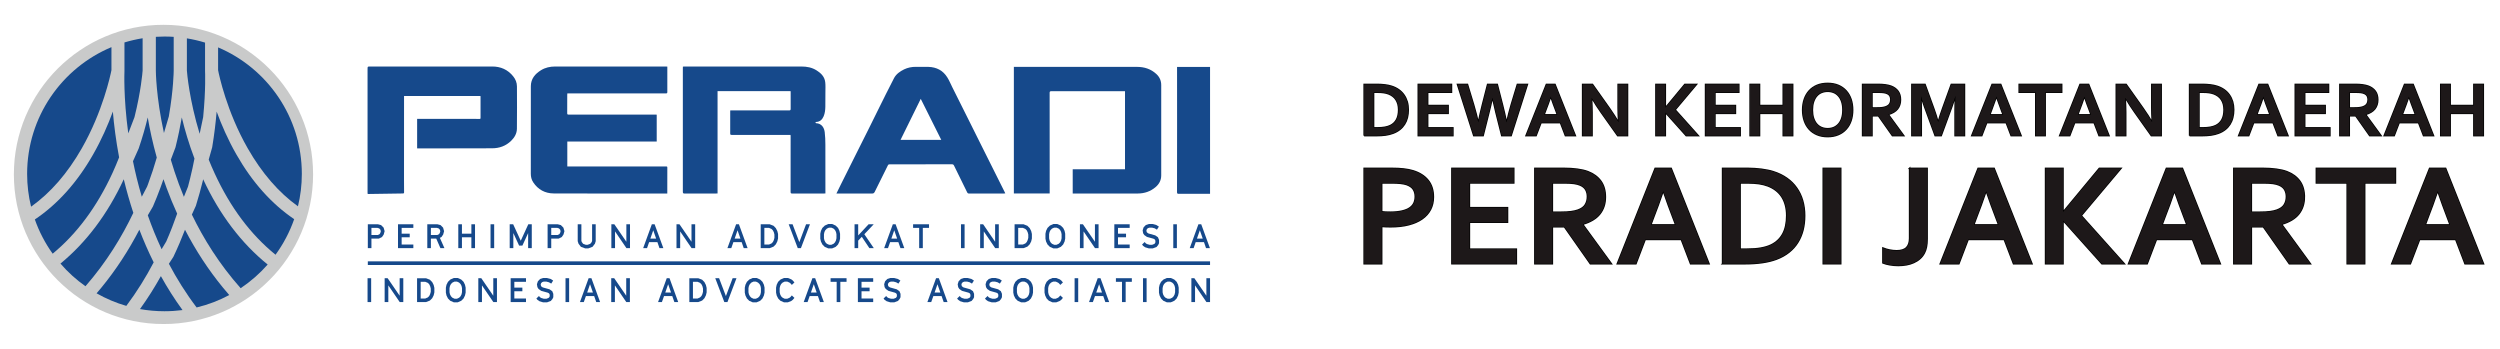 <?xml version="1.0" encoding="UTF-8"?>
<!DOCTYPE svg PUBLIC "-//W3C//DTD SVG 1.1//EN" "http://www.w3.org/Graphics/SVG/1.1/DTD/svg11.dtd">
<!-- Creator: CorelDRAW X7 -->
<svg xmlns="http://www.w3.org/2000/svg" xml:space="preserve" width="72.813mm" height="10.16mm" version="1.1" style="shape-rendering:geometricPrecision; text-rendering:geometricPrecision; image-rendering:optimizeQuality; fill-rule:evenodd; clip-rule:evenodd"
viewBox="0 0 72813 10160"
 xmlns:xlink="http://www.w3.org/1999/xlink">
 <defs>
  <style type="text/css">
   <![CDATA[
    .str1 {stroke:black;stroke-width:43.5}
    .str0 {stroke:black;stroke-width:43.5}
    .fil3 {fill:none;fill-rule:nonzero}
    .fil1 {fill:#C9CACA}
    .fil5 {fill:#FF0009}
    .fil2 {fill:#C9CACA;fill-rule:nonzero}
    .fil4 {fill:#1D1819;fill-rule:nonzero}
    .fil0 {fill:#16498B;fill-rule:nonzero}
   ]]>
  </style>
     <mask id="id0">
  <linearGradient id="id1" gradientUnits="userSpaceOnUse" x1="37471.1" y1="3511.7" x2="37471.1" y2="2597.9">
   <stop offset="0" style="stop-opacity:1; stop-color:white"/>
   <stop offset="1" style="stop-opacity:0; stop-color:white"/>
  </linearGradient>
      <rect style="fill:url(#id1)" x="37257" y="878" width="429" height="4354"/>
     </mask>
     <mask id="id2">
  <linearGradient id="id3" gradientUnits="userSpaceOnUse" x1="37471.1" y1="6648.1" x2="37471.1" y2="7561.9">
   <stop offset="0" style="stop-opacity:1; stop-color:white"/>
   <stop offset="1" style="stop-opacity:0; stop-color:white"/>
  </linearGradient>
      <rect style="fill:url(#id3)" x="37257" y="4928" width="429" height="4354"/>
     </mask>
 </defs>
 <g id="Layer_x0020_1">
  <g id="_3049408396384">
   <g>
    <g>
     <path class="fil0" d="M19436 1940c0,109 0,216 0,323 0,138 -2,276 0,414 1,35 -10,44 -44,44 -735,0 -1470,0 -2205,0 -210,0 -419,0 -629,0l-34 0c-1,17 -3,31 -3,46 0,176 0,352 -1,529 0,32 7,42 42,42 482,-1 964,0 1447,0 367,1 733,0 1100,0 6,0 11,1 18,2l0 782 -2604 0 0 726c55,0 109,0 164,0 512,0 1023,0 1534,0 391,0 782,-1 1173,0 20,0 42,-5 42,30 -1,251 -1,501 -1,758l-46 0c-1087,0 -2174,3 -3261,-2 -251,-1 -458,-111 -599,-326 -49,-74 -69,-159 -69,-246 0,-850 0,-1700 1,-2550 0,-217 122,-359 294,-466 127,-79 267,-109 416,-109 1074,1 2149,0 3224,0 12,0 24,2 41,3z"/>
     <path class="fil0" d="M30572 5634l-1043 0 0 -3687 45 0c1182,1 2364,0 3546,1 210,0 399,61 556,205 96,87 145,195 145,326 -1,876 -1,1752 0,2628 0,142 -59,253 -164,342 -150,128 -325,186 -519,187 -613,1 -1226,0 -1839,0l-56 0 0 -706 1523 0 0 -2273 -285 0c-621,0 -1241,0 -1862,-1 -40,0 -48,14 -48,51 1,873 1,1745 1,2618 0,102 0,203 0,309z"/>
     <path class="fil0" d="M20899 2654l0 2980c-18,1 -33,2 -48,2 -304,0 -607,-1 -911,1 -45,0 -52,-14 -52,-55 0,-1201 0,-2403 0,-3604 0,-11 1,-22 2,-38 16,-1 31,-3 45,-3 1135,0 2270,1 3404,0 159,0 309,27 444,113 130,81 234,185 252,345 11,93 5,187 5,281 0,145 1,290 -2,436 -2,93 -12,186 -49,274 -41,95 -104,160 -215,166 -9,1 -18,12 -28,18 7,6 14,18 21,18 162,7 236,128 253,261 14,120 19,242 19,363 2,460 1,920 1,1379l0 43c-17,0 -32,2 -46,2 -307,0 -613,-1 -920,1 -38,0 -48,-11 -48,-49 1,-540 1,-1079 1,-1619 0,-12 -2,-24 -3,-40 -107,0 -211,0 -315,0 -467,-1 -933,-1 -1400,0 -34,0 -42,-10 -42,-43 1,-214 0,-428 0,-642 0,-8 1,-16 2,-29l55 0c551,0 1102,0 1654,1 39,0 51,-8 50,-50 -2,-157 0,-314 0,-471 0,-12 -1,-25 -2,-41l-2127 0z"/>
     <path class="fil0" d="M12149 4321l0 -858c77,0 151,0 224,0 243,0 485,-1 727,-1 257,0 513,1 769,1 32,0 64,0 96,1 22,1 31,-7 31,-28 0,-209 0,-417 0,-625 0,-4 -3,-8 -5,-14l-2223 0 0 47c0,799 0,1597 -1,2396 0,119 1,238 2,357 0,23 -3,38 -34,38 -335,4 -670,10 -1006,15 -5,0 -11,-2 -21,-3 -1,-13 -3,-26 -3,-39 0,-1196 0,-2393 0,-3589 0,-81 0,-82 83,-82 1181,0 2361,1 3542,0 251,-1 457,89 615,284 69,85 111,185 111,296 2,411 4,821 -1,1232 -1,140 -70,256 -169,353 -155,150 -342,217 -557,217 -715,0 -1429,3 -2143,4 -12,0 -23,-1 -37,-2z"/>
     <path class="fil0" d="M26817 2879c-198,403 -392,796 -588,1194l1185 0c-199,-397 -395,-790 -597,-1194zm-2456 2757c42,-86 80,-165 119,-243 133,-267 267,-534 400,-801 143,-285 286,-569 428,-854 90,-181 178,-361 268,-542 153,-306 303,-615 462,-919 63,-120 173,-198 295,-257 107,-51 221,-74 340,-73 122,2 244,-2 365,1 236,6 425,103 551,304 57,90 98,191 146,287 166,330 331,661 496,992 109,218 218,437 327,656 236,472 472,945 709,1418 3,7 6,15 12,28 -16,1 -29,3 -42,3 -337,0 -674,0 -1012,1 -28,0 -43,-8 -57,-36 -126,-259 -254,-517 -381,-776 -13,-28 -29,-40 -60,-40 -606,1 -1212,1 -1819,1 -24,0 -37,7 -48,29 -127,258 -256,514 -383,772 -18,36 -37,50 -78,50 -326,-2 -652,-1 -978,-1l-60 0z"/>
     <path class="fil0" d="M34282 1949l961 0 0 3696 -184 0c-243,0 -486,-1 -729,0 -38,1 -49,-10 -49,-49 2,-643 2,-1285 2,-1928 0,-554 -1,-1107 -1,-1660l0 -59z"/>
     <polygon class="fil0" points="10705,8103 10810,8103 10810,8798 10705,8798 "/>
     <polygon class="fil0" points="11203,8798 11203,8103 11290,8103 11640,8613 11640,8103 11746,8103 11746,8798 11642,8798 11310,8312 11310,8798 "/>
     <path class="fil0" d="M12252 8694l135 0 72 -31 42 -42 26 -54 19 -68 0 -96 -18 -68 -28 -57 -42 -41 -71 -29 -135 0 0 486zm-105 104l0 -694 261 0 112 43 68 69 43 85 20 85 0 130 -20 85 -43 85 -68 68 -112 44 -261 0z"/>
     <path class="fil0" d="M13241 8701l67 0 64 -30 41 -41 29 -56 14 -64 0 -119 -14 -64 -28 -54 -43 -43 -63 -29 -69 0 -62 29 -43 43 -28 54 -14 65 0 119 13 60 30 58 41 42 65 30zm-22 105l-105 -46 -67 -67 -43 -87 -18 -83 0 -144 18 -85 43 -85 70 -68 102 -45 110 0 103 45 70 68 41 85 19 85 0 144 -19 83 -42 87 -67 67 -105 46 -110 0z"/>
     <polygon class="fil0" points="13931,8798 13931,8103 14018,8103 14367,8613 14367,8103 14474,8103 14474,8798 14369,8798 14037,8312 14037,8798 "/>
     <polygon class="fil0" points="14873,8798 14873,8103 15320,8103 15320,8208 14980,8208 14980,8377 15214,8377 15214,8483 14980,8483 14980,8694 15320,8694 15320,8798 "/>
     <polygon class="fil0" points="15819,8806 15711,8773 15652,8732 15622,8694 15698,8621 15724,8654 15761,8678 15839,8701 15916,8701 15980,8675 15998,8654 16010,8630 16010,8581 15991,8544 15953,8524 15763,8471 15685,8416 15652,8363 15638,8279 15666,8193 15730,8126 15822,8096 15926,8096 16036,8124 16111,8171 16055,8260 15989,8222 15910,8201 15838,8201 15790,8217 15759,8249 15748,8288 15756,8325 15763,8340 15807,8371 16005,8426 16084,8481 16115,8558 16115,8656 16090,8709 16041,8766 15932,8806 "/>
     <polygon class="fil0" points="16471,8103 16576,8103 16576,8798 16471,8798 "/>
     <path class="fil0" d="M17101 8520l168 0 -84 -242 -84 242zm265 278l-61 -175 -240 0 -62 175 -112 0 253 -695 81 0 253 695 -112 0z"/>
     <polygon class="fil0" points="17802,8798 17802,8103 17889,8103 18239,8613 18239,8103 18346,8103 18346,8798 18241,8798 17909,8312 17909,8798 "/>
     <path class="fil0" d="M19376 8520l168 0 -84 -242 -84 242zm265 278l-61 -175 -240 0 -62 175 -112 0 253 -695 81 0 253 695 -112 0z"/>
     <path class="fil0" d="M20182 8694l135 0 71 -31 42 -42 27 -54 18 -68 0 -96 -17 -68 -29 -57 -42 -41 -70 -29 -135 0 0 486zm-105 104l0 -694 260 0 113 43 67 69 43 85 21 85 0 130 -21 85 -43 85 -67 68 -113 44 -260 0z"/>
     <polygon class="fil0" points="21096,8798 20832,8103 20944,8103 21142,8624 21338,8103 21450,8103 21187,8798 "/>
     <path class="fil0" d="M21947 8701l68 0 63 -30 41 -41 30 -56 13 -64 0 -119 -13 -64 -28 -54 -44 -43 -62 -29 -69 0 -62 29 -43 43 -28 54 -14 65 0 119 13 60 30 58 41 42 64 30zm-22 105l-105 -46 -66 -67 -43 -87 -19 -83 0 -144 19 -85 42 -85 70 -68 102 -45 110 0 103 45 70 68 41 85 19 85 0 144 -19 83 -42 87 -66 67 -106 46 -110 0z"/>
     <polygon class="fil0" points="22835,8806 22730,8760 22664,8693 22621,8606 22603,8523 22603,8379 22621,8294 22662,8209 22733,8141 22835,8096 22944,8096 23048,8137 23091,8171 23138,8226 23062,8298 23021,8251 22995,8231 22928,8201 22856,8201 22794,8230 22750,8273 22723,8327 22708,8391 22708,8510 22723,8574 22751,8630 22794,8671 22856,8701 22928,8701 22997,8671 23022,8651 23062,8604 23138,8676 23091,8731 23048,8765 22944,8806 "/>
     <path class="fil0" d="M23618 8520l168 0 -84 -242 -84 242zm265 278l-61 -175 -240 0 -62 175 -112 0 253 -695 81 0 253 695 -112 0z"/>
     <polygon class="fil0" points="24368,8798 24368,8208 24191,8208 24191,8103 24656,8103 24656,8208 24475,8208 24475,8798 "/>
     <polygon class="fil0" points="24986,8798 24986,8103 25432,8103 25432,8208 25092,8208 25092,8377 25327,8377 25327,8483 25092,8483 25092,8694 25432,8694 25432,8798 "/>
     <polygon class="fil0" points="25931,8806 25823,8773 25764,8732 25734,8694 25810,8621 25837,8654 25874,8678 25951,8701 26028,8701 26093,8675 26110,8654 26122,8630 26122,8581 26103,8544 26065,8524 25876,8471 25798,8416 25764,8363 25751,8279 25778,8193 25842,8126 25934,8096 26038,8096 26148,8124 26224,8171 26167,8260 26101,8222 26022,8201 25950,8201 25902,8217 25871,8249 25860,8288 25868,8325 25876,8340 25920,8371 26117,8426 26196,8481 26228,8558 26228,8656 26202,8709 26153,8766 26045,8806 "/>
     <path class="fil0" d="M27220 8520l168 0 -84 -242 -84 242zm265 278l-61 -175 -240 0 -62 175 -112 0 253 -695 81 0 253 695 -112 0z"/>
     <polygon class="fil0" points="28074,8806 27965,8773 27907,8732 27876,8694 27953,8621 27979,8654 28016,8678 28093,8701 28170,8701 28235,8675 28253,8654 28264,8630 28264,8581 28246,8544 28208,8524 28018,8471 27940,8416 27907,8363 27893,8279 27920,8193 27985,8126 28077,8096 28180,8096 28291,8124 28366,8171 28309,8260 28244,8222 28165,8201 28092,8201 28045,8217 28013,8249 28002,8288 28010,8325 28018,8340 28062,8371 28259,8426 28339,8481 28370,8558 28370,8656 28344,8709 28296,8766 28187,8806 "/>
     <polygon class="fil0" points="28886,8806 28777,8773 28718,8732 28688,8694 28764,8621 28791,8654 28828,8678 28905,8701 28982,8701 29047,8675 29064,8654 29076,8630 29076,8581 29058,8544 29019,8524 28830,8471 28752,8416 28718,8363 28705,8279 28732,8193 28797,8126 28889,8096 28992,8096 29103,8124 29178,8171 29121,8260 29056,8222 28976,8201 28904,8201 28856,8217 28825,8249 28814,8288 28822,8325 28830,8340 28874,8371 29071,8426 29150,8481 29182,8558 29182,8656 29156,8709 29107,8766 28999,8806 "/>
     <path class="fil0" d="M29767 8701l67 0 64 -30 41 -41 29 -56 14 -64 0 -119 -14 -64 -28 -54 -43 -43 -63 -29 -69 0 -62 29 -43 43 -28 54 -14 65 0 119 13 60 30 58 41 42 65 30zm-23 105l-104 -46 -67 -67 -43 -87 -18 -83 0 -144 18 -85 42 -85 71 -68 101 -45 111 0 102 45 71 68 41 85 18 85 0 144 -18 83 -42 87 -67 67 -105 46 -111 0z"/>
     <polygon class="fil0" points="30655,8806 30549,8760 30483,8693 30441,8606 30422,8523 30422,8379 30441,8294 30482,8209 30552,8141 30655,8096 30763,8096 30867,8137 30911,8171 30958,8226 30882,8298 30841,8251 30814,8231 30748,8201 30675,8201 30614,8230 30570,8273 30542,8327 30528,8391 30528,8510 30542,8574 30571,8630 30613,8671 30675,8701 30748,8701 30816,8671 30841,8651 30882,8604 30958,8676 30911,8731 30867,8765 30763,8806 "/>
     <polygon class="fil0" points="31298,8103 31403,8103 31403,8798 31298,8798 "/>
     <path class="fil0" d="M31928 8520l168 0 -84 -242 -84 242zm265 278l-61 -175 -240 0 -62 175 -112 0 253 -695 81 0 253 695 -112 0z"/>
     <polygon class="fil0" points="32678,8798 32678,8208 32501,8208 32501,8103 32965,8103 32965,8208 32785,8208 32785,8798 "/>
     <polygon class="fil0" points="33290,8103 33395,8103 33395,8798 33290,8798 "/>
     <path class="fil0" d="M34010 8701l67 0 64 -30 41 -41 29 -56 14 -64 0 -119 -14 -64 -28 -54 -43 -43 -63 -29 -69 0 -62 29 -43 43 -28 54 -14 65 0 119 13 60 30 58 41 42 65 30zm-23 105l-104 -46 -67 -67 -43 -87 -18 -83 0 -144 18 -85 42 -85 71 -68 101 -45 111 0 102 45 71 68 41 85 18 85 0 144 -18 83 -42 87 -67 67 -105 46 -111 0z"/>
     <polygon class="fil0" points="34699,8798 34699,8103 34786,8103 35136,8613 35136,8103 35243,8103 35243,8798 35138,8798 34806,8312 34806,8798 "/>
     <path class="fil0" d="M10818 6845l186 0 50 -24 23 -35 15 -51 -14 -48 -35 -35 -51 -15 -174 0 0 208zm-105 382l0 -695 295 0 91 24 74 74 29 103 -26 97 -50 74 -93 46 -215 0 0 277 -105 0z"/>
     <polygon class="fil0" points="11592,7227 11592,6532 12039,6532 12039,6637 11698,6637 11698,6806 11933,6806 11933,6911 11698,6911 11698,7122 12039,7122 12039,7227 "/>
     <path class="fil0" d="M12550 6845l186 0 50 -24 23 -35 15 -51 -14 -48 -35 -35 -51 -15 -174 0 0 208zm-105 382l0 -695 295 0 91 24 74 74 29 103 -26 97 -50 74 -47 23 133 300 -117 0 -121 -277 -156 0 0 277 -105 0z"/>
     <polygon class="fil0" points="13348,7227 13348,6532 13454,6532 13454,6806 13729,6806 13729,6532 13835,6532 13835,7227 13729,7227 13729,6911 13454,6911 13454,7227 "/>
     <polygon class="fil0" points="14287,6532 14393,6532 14393,7227 14287,7227 "/>
     <polygon class="fil0" points="14845,7227 14845,6532 14946,6532 15167,7012 15387,6532 15488,6532 15488,7227 15382,7227 15382,6789 15215,7153 15119,7153 14951,6788 14951,7227 "/>
     <path class="fil0" d="M16055 6845l185 0 50 -24 24 -35 14 -51 -14 -48 -35 -35 -50 -15 -174 0 0 208zm-106 382l0 -695 295 0 91 24 74 74 30 103 -27 97 -50 74 -92 46 -215 0 0 277 -106 0z"/>
     <polygon class="fil0" points="17045,7235 16918,7188 16849,7097 16826,7024 16826,6532 16933,6532 16933,7012 16944,7049 16984,7101 17060,7129 17116,7129 17192,7101 17234,7049 17245,7012 17245,6532 17350,6532 17350,7024 17328,7097 17258,7188 17132,7235 "/>
     <polygon class="fil0" points="17806,7227 17806,6532 17893,6532 18243,7041 18243,6532 18349,6532 18349,7227 18245,7227 17913,6740 17913,7227 "/>
     <path class="fil0" d="M18942 6949l168 0 -84 -242 -84 242zm265 278l-60 -175 -241 0 -61 175 -113 0 253 -695 81 0 254 695 -113 0z"/>
     <polygon class="fil0" points="19703,7227 19703,6532 19790,6532 20140,7041 20140,6532 20247,6532 20247,7227 20142,7227 19810,6740 19810,7227 "/>
     <path class="fil0" d="M21397 6949l168 0 -84 -242 -84 242zm264 278l-60 -175 -241 0 -61 175 -113 0 253 -695 82 0 253 695 -113 0z"/>
     <path class="fil0" d="M22262 7122l135 0 71 -30 42 -42 27 -55 18 -67 0 -97 -17 -67 -29 -57 -42 -41 -70 -29 -135 0 0 485zm-106 105l0 -695 261 0 113 44 67 69 43 85 21 85 0 130 -21 85 -43 85 -67 68 -113 44 -261 0z"/>
     <polygon class="fil0" points="23235,7227 22971,6532 23084,6532 23281,7053 23477,6532 23590,6532 23327,7227 "/>
     <path class="fil0" d="M24147 7129l67 0 64 -29 41 -41 29 -57 14 -63 0 -119 -14 -64 -28 -55 -43 -43 -63 -28 -69 0 -62 28 -43 43 -28 55 -14 65 0 119 13 59 30 59 41 42 65 29zm-23 106l-104 -46 -67 -67 -43 -87 -19 -83 0 -144 19 -85 42 -85 71 -69 101 -45 111 0 102 45 71 69 40 85 19 85 0 144 -19 83 -41 87 -67 67 -105 46 -111 0z"/>
     <polygon class="fil0" points="24889,7227 24889,6532 24995,6532 24995,6857 25298,6532 25447,6532 25174,6822 25450,7227 25321,7227 25100,6897 24995,7008 24995,7227 "/>
     <path class="fil0" d="M25961 6949l168 0 -84 -242 -84 242zm265 278l-61 -175 -240 0 -62 175 -112 0 253 -695 81 0 253 695 -112 0z"/>
     <polygon class="fil0" points="26771,7227 26771,6637 26594,6637 26594,6532 27058,6532 27058,6637 26877,6637 26877,7227 "/>
     <polygon class="fil0" points="27989,6532 28094,6532 28094,7227 27989,7227 "/>
     <polygon class="fil0" points="28547,7227 28547,6532 28634,6532 28983,7041 28983,6532 29090,6532 29090,7227 28985,7227 28653,6740 28653,7227 "/>
     <path class="fil0" d="M29655 7122l135 0 72 -30 42 -42 26 -55 19 -67 0 -97 -18 -67 -28 -57 -42 -41 -71 -29 -135 0 0 485zm-105 105l0 -695 261 0 112 44 68 69 43 85 20 85 0 130 -20 85 -43 85 -68 68 -112 44 -261 0z"/>
     <path class="fil0" d="M30704 7129l67 0 64 -29 41 -41 29 -57 14 -63 0 -119 -14 -64 -28 -55 -43 -43 -63 -28 -69 0 -62 28 -43 43 -28 55 -14 65 0 119 13 59 30 59 41 42 65 29zm-23 106l-104 -46 -67 -67 -43 -87 -18 -83 0 -144 18 -85 42 -85 71 -69 101 -45 111 0 102 45 71 69 41 85 18 85 0 144 -18 83 -42 87 -67 67 -105 46 -111 0z"/>
     <polygon class="fil0" points="31453,7227 31453,6532 31540,6532 31890,7041 31890,6532 31996,6532 31996,7227 31892,7227 31559,6740 31559,7227 "/>
     <polygon class="fil0" points="32455,7227 32455,6532 32902,6532 32902,6637 32562,6637 32562,6806 32796,6806 32796,6911 32562,6911 32562,7122 32902,7122 32902,7227 "/>
     <polygon class="fil0" points="33461,7235 33352,7202 33293,7161 33263,7122 33339,7049 33366,7082 33403,7107 33480,7129 33557,7129 33622,7104 33639,7082 33651,7059 33651,7010 33633,6973 33594,6952 33405,6900 33327,6845 33293,6792 33280,6708 33307,6622 33372,6555 33464,6524 33567,6524 33678,6553 33753,6600 33696,6689 33631,6650 33552,6630 33479,6630 33431,6646 33400,6678 33389,6717 33397,6754 33405,6769 33449,6800 33646,6855 33725,6909 33757,6987 33757,7084 33731,7138 33682,7195 33574,7235 "/>
     <polygon class="fil0" points="34172,6532 34277,6532 34277,7227 34172,7227 "/>
     <path class="fil0" d="M34861 6949l169 0 -84 -242 -85 242zm265 278l-60 -175 -241 0 -61 175 -113 0 253 -695 82 0 253 695 -113 0z"/>
     <polygon class="fil0" points="35243,7718 10713,7718 10713,7612 35243,7612 "/>
    </g>
    <g>
     <path class="fil1" d="M4761 799c2365,0 4281,1917 4281,4281 0,2364 -1916,4281 -4281,4281 -2364,0 -4281,-1917 -4281,-4281 0,-2364 1917,-4281 4281,-4281z"/>
     <path id="1" class="fil2" d="M9119 5080l-153 0 0 0 -5 -217 -17 -213 -26 -211 -37 -207 -47 -203 -57 -199 -66 -196 -75 -191 -85 -186 -92 -181 -102 -176 -109 -171 -117 -165 -125 -159 -132 -152 -140 -146 -146 -140 -152 -132 -159 -125 -165 -117 -170 -109 -177 -101 -181 -93 -186 -84 -191 -76 -195 -66 -200 -56 -203 -47 -207 -37 -211 -27 -213 -16 -217 -6 0 -152 224 5 222 17 218 28 214 38 211 49 207 58 202 69 198 78 193 87 188 96 183 105 177 114 170 121 165 130 158 136 151 145 145 151 137 158 129 165 122 171 113 176 105 183 96 188 87 193 78 198 69 202 58 207 49 211 39 214 27 218 17 222 6 224 0 0zm-4358 4357l0 -152 0 0 217 -6 213 -16 211 -27 207 -37 203 -47 200 -56 195 -67 191 -75 186 -84 181 -93 177 -101 170 -109 165 -118 159 -125 152 -132 146 -139 140 -146 132 -153 125 -158 117 -165 109 -171 102 -176 92 -181 85 -186 75 -191 66 -196 57 -199 47 -204 37 -207 26 -210 17 -214 5 -216 153 0 -6 224 -17 221 -27 218 -39 215 -49 211 -58 207 -69 202 -78 198 -87 193 -96 188 -105 182 -113 177 -122 171 -129 165 -137 158 -145 151 -151 144 -158 137 -165 130 -170 121 -177 113 -183 105 -188 97 -193 87 -198 78 -202 68 -207 59 -211 49 -214 38 -218 28 -222 17 -224 5 0 0zm-4357 -4357l153 0 0 0 5 216 16 214 27 210 37 207 47 204 57 199 66 196 75 191 84 186 93 181 101 176 110 171 117 165 125 158 132 153 139 146 146 139 153 132 159 125 164 118 171 109 176 101 181 93 187 84 191 75 195 67 199 56 204 47 207 37 210 27 214 16 216 6 0 152 -224 -5 -221 -17 -218 -28 -215 -38 -211 -49 -206 -59 -203 -68 -198 -78 -193 -87 -188 -97 -182 -105 -177 -113 -171 -121 -164 -130 -158 -137 -152 -144 -144 -151 -137 -158 -129 -165 -122 -171 -113 -177 -105 -182 -96 -188 -88 -193 -78 -198 -68 -202 -59 -207 -49 -211 -38 -215 -28 -218 -16 -221 -6 -224 0 0zm4357 -4357l0 152 0 0 -216 6 -214 16 -210 27 -207 37 -204 47 -199 56 -195 66 -191 76 -187 84 -181 93 -176 101 -171 109 -164 117 -159 125 -153 132 -146 140 -139 146 -132 152 -125 159 -117 165 -110 171 -101 176 -93 181 -84 186 -75 191 -66 196 -57 199 -47 203 -37 207 -27 211 -16 213 -5 217 -153 0 6 -224 16 -222 28 -218 38 -214 49 -211 59 -207 68 -202 78 -198 88 -193 96 -188 105 -183 113 -176 122 -171 129 -165 137 -158 144 -151 152 -145 158 -136 164 -130 171 -121 177 -114 182 -105 188 -96 193 -87 198 -78 203 -69 206 -58 211 -49 215 -38 218 -28 221 -17 224 -5 0 0z"/>
    </g>
    <g>
     <path class="fil0" d="M2381 4322c614,-1074 837,-2139 865,-2279l0 -670c-1443,604 -2456,2029 -2456,3692 0,329 40,649 115,955 566,-403 1059,-969 1476,-1698z"/>
     <path class="fil0" d="M3617 5270c-4,-16 -8,-33 -12,-49 -470,1013 -1091,1837 -1844,2456 214,249 459,470 728,660 615,-705 1065,-1447 1394,-2138 -107,-325 -195,-637 -266,-929z"/>
     <path class="fil0" d="M4077 9002c231,41 470,63 713,63 178,0 354,-12 526,-34 -237,-325 -446,-657 -630,-989 -179,322 -381,644 -609,960z"/>
     <path class="fil0" d="M3276 5039c70,-153 134,-305 193,-456 -94,-500 -150,-953 -182,-1333 -137,376 -324,809 -575,1249 -465,816 -1037,1451 -1697,1893 126,358 302,694 519,997 709,-585 1291,-1369 1742,-2350z"/>
     <path class="fil0" d="M5705 5994l-117 256c336,695 795,1439 1421,2144 291,-195 556,-427 787,-689 -769,-623 -1402,-1456 -1879,-2484 -4,16 -7,33 -11,50 -56,229 -123,471 -201,723z"/>
     <path class="fil0" d="M5208 5357c46,123 95,248 148,376l119 -295c22,-83 44,-165 63,-245 49,-197 90,-389 126,-575 -163,-430 -283,-839 -369,-1198 -46,263 -105,556 -184,871l-136 361c67,228 144,464 233,705z"/>
     <path class="fil0" d="M5059 2060l0 -987c-89,-6 -179,-9 -269,-9 -84,0 -168,3 -251,8l0 988c0,11 4,754 236,1814l142 -482c138,-797 142,-1323 142,-1332z"/>
     <path class="fil0" d="M6885 4499c-251,-440 -438,-874 -575,-1249 -26,304 -66,655 -130,1040l-101 359c53,132 110,266 173,401 457,992 1050,1783 1773,2369 228,-314 413,-663 543,-1036 -653,-441 -1221,-1073 -1683,-1884z"/>
     <path class="fil0" d="M5972 2070l0 -10 0 -819c-172,-53 -348,-94 -529,-124l0 937c5,72 70,850 372,1843l102 -485c80,-807 56,-1333 55,-1342z"/>
     <path class="fil0" d="M6352 1380l0 663c27,139 250,1205 864,2279 414,723 902,1286 1462,1687 74,-303 113,-619 113,-945 0,-1655 -1006,-3076 -2439,-3684z"/>
     <path class="fil0" d="M3917 3412c188,-752 233,-1298 237,-1358l0 -940c-180,29 -357,70 -529,122l0 829 0 5c0,10 -34,747 111,1814l181 -472z"/>
     <path class="fil0" d="M4040 4323l-167 373c33,162 69,327 111,497 42,172 91,352 146,537l153 -292c10,-27 21,-54 31,-81 97,-263 181,-520 252,-768 -120,-429 -204,-824 -263,-1169 -67,276 -153,581 -263,903z"/>
     <path class="fil0" d="M4059 6690c-315,608 -683,1171 -1102,1682 -47,58 -95,115 -144,171 271,154 561,278 866,366 311,-415 574,-842 797,-1268 -160,-321 -298,-640 -417,-951z"/>
     <path class="fil0" d="M4761 5219c-29,84 -59,170 -91,256 -67,183 -140,363 -216,540l-149 256c112,320 245,651 402,987l135 -224c121,-276 226,-548 318,-812 -111,-243 -214,-492 -308,-747 -32,-86 -62,-171 -91,-256z"/>
     <path class="fil0" d="M4919 7683c226,427 492,856 808,1272 335,-81 654,-203 950,-362 -63,-73 -126,-146 -187,-221 -419,-511 -788,-1074 -1102,-1681 -99,258 -211,522 -338,789l-131 203z"/>
    </g>
   </g>
   <g id="_3049408399200">
    <g>
     <path class="fil3 str0" d="M39731 3951l0 -1493 395 0c35,0 71,1 107,4 36,2 71,5 106,10 34,4 67,9 99,16 32,6 61,14 88,23 80,25 150,59 211,102 61,43 112,94 153,153 42,59 73,125 95,197 21,73 31,152 31,236 0,81 -9,156 -26,226 -18,71 -45,135 -82,193 -37,58 -82,109 -138,153 -56,44 -121,81 -197,109 -63,24 -135,42 -215,54 -81,11 -171,17 -272,17l-355 0zm387 -228c160,0 285,-22 375,-66 80,-39 140,-97 181,-172 40,-75 61,-171 61,-288 0,-61 -7,-116 -20,-165 -14,-49 -33,-93 -58,-131 -25,-39 -56,-72 -92,-99 -36,-28 -77,-50 -122,-68 -43,-17 -90,-28 -142,-36 -52,-7 -110,-11 -175,-11l-120 0 0 1036 112 0z"/>
    </g>
    <g>
     <polygon id="1" class="fil3 str0" points="41581,3723 42316,3723 42316,3951 41307,3951 41307,2458 42275,2458 42275,2687 41581,2687 41581,3073 42177,3073 42177,3302 41581,3302 "/>
    </g>
    <g>
     <path id="2" class="fil3 str0" d="M43464 2851c-29,139 -62,283 -100,431l-168 669 -272 0 -475 -1493 291 0 180 595c55,187 99,356 132,507l7 0c32,-162 71,-329 114,-499l154 -603 281 0 154 603c43,169 81,335 114,499l7 0c41,-179 85,-348 131,-507l180 -595 292 0 -475 1493 -272 0 -168 -669c-38,-151 -71,-295 -100,-431l-7 0z"/>
    </g>
    <g>
     <path id="3" class="fil3 str0" d="M45448 3572l-565 0 -145 379 -292 0 593 -1493 250 0 593 1493 -289 0 -145 -379zm-285 -755c-53,156 -100,286 -142,391l-50 135 389 0 -50 -135c-42,-105 -89,-236 -142,-391l-5 0z"/>
    </g>
    <g>
     <path id="4" class="fil3 str0" d="M46873 3152c107,153 195,288 262,407l6 0c-9,-194 -13,-336 -13,-425l0 -676 274 0 0 1493 -287 0 -487 -687c-86,-119 -174,-257 -266,-414l-7 0c9,183 14,325 14,425l0 676 -275 0 0 -1493 287 0 492 694z"/>
    </g>
    <g>
     <polygon id="5" class="fil3 str0" points="48229,3951 48229,2458 48503,2458 48503,3138 48507,3138 49071,2458 49410,2458 48788,3198 49462,3951 49111,3951 48507,3277 48503,3277 48503,3951 "/>
    </g>
    <g>
     <polygon id="6" class="fil3 str0" points="49948,3723 50683,3723 50683,3951 49674,3951 49674,2458 50643,2458 50643,2687 49948,2687 49948,3073 50545,3073 50545,3302 49948,3302 "/>
    </g>
    <g>
     <polygon id="7" class="fil3 str0" points="51247,3073 51937,3073 51937,2458 52212,2458 52212,3951 51937,3951 51937,3302 51247,3302 51247,3951 50972,3951 50972,2458 51247,2458 "/>
    </g>
    <g>
     <path id="8" class="fil3 str0" d="M53675 3204c0,-91 -11,-171 -33,-239 -22,-68 -53,-125 -93,-170 -39,-46 -86,-80 -140,-102 -54,-22 -113,-34 -178,-34 -65,0 -125,12 -179,34 -54,22 -101,56 -140,102 -40,45 -70,102 -93,170 -22,68 -33,148 -33,239 0,90 11,170 33,238 23,68 53,125 93,170 39,45 86,79 140,102 54,23 114,34 179,34 65,0 124,-11 178,-34 54,-23 101,-57 140,-102 40,-45 71,-102 93,-170 22,-68 33,-148 33,-238zm284 0c0,114 -16,218 -48,313 -33,95 -80,177 -143,245 -62,69 -138,122 -229,160 -90,38 -193,57 -308,57 -116,0 -219,-19 -309,-57 -91,-38 -167,-91 -229,-160 -62,-68 -109,-150 -142,-245 -32,-95 -49,-199 -49,-313 0,-114 17,-219 49,-314 33,-94 80,-176 142,-245 62,-68 138,-122 229,-160 90,-37 193,-56 309,-56 115,0 218,19 308,56 91,38 167,92 229,160 63,69 110,151 143,245 32,95 48,200 48,314z"/>
    </g>
    <g>
     <path id="9" class="fil3 str0" d="M55352 2907c0,104 -29,192 -86,265 -58,72 -147,126 -268,161l0 4 448 614 -329 0 -407 -578 -188 0 0 578 -274 0 0 -1493 454 0c75,0 145,4 210,13 65,9 120,22 166,39 88,33 155,83 203,148 48,66 71,149 71,249zm-695 237c62,0 115,-2 159,-8 43,-6 79,-14 109,-25 55,-21 93,-49 114,-86 21,-35 32,-77 32,-124 0,-40 -8,-76 -25,-107 -17,-30 -45,-55 -85,-72 -26,-13 -59,-21 -98,-27 -39,-5 -88,-8 -146,-8l-195 0 0 457 135 0z"/>
    </g>
    <g>
     <path id="10" class="fil3 str0" d="M56452 3551c33,-118 73,-244 122,-379l258 -714 384 0 0 1493 -274 0 0 -756c0,-111 4,-240 13,-387l-10 0c-13,43 -27,91 -45,143 -17,53 -35,106 -53,157l-309 843 -176 0 -309 -843c-18,-51 -36,-104 -54,-157 -17,-52 -32,-100 -44,-143l-10 0c9,138 13,267 13,386l0 757 -274 0 0 -1493 382 0 258 711c43,119 84,246 121,382l7 0z"/>
    </g>
    <g>
     <path id="11" class="fil3 str0" d="M58430 3572l-566 0 -145 379 -291 0 593 -1493 250 0 593 1493 -289 0 -145 -379zm-285 -755c-54,156 -101,286 -142,391l-51 135 390 0 -51 -135c-41,-105 -88,-236 -142,-391l-4 0z"/>
    </g>
    <g>
     <polygon id="12" class="fil3 str0" points="59566,3951 59292,3951 59292,2687 58809,2687 58809,2458 60047,2458 60047,2687 59566,2687 "/>
    </g>
    <g>
     <path id="13" class="fil3 str0" d="M60991 3572l-565 0 -145 379 -292 0 593 -1493 250 0 593 1493 -289 0 -145 -379zm-285 -755c-53,156 -100,286 -141,391l-51 135 389 0 -50 -135c-42,-105 -89,-236 -142,-391l-5 0z"/>
    </g>
    <g>
     <path id="14" class="fil3 str0" d="M62416 3152c107,153 195,288 262,407l6 0c-9,-194 -13,-336 -13,-425l0 -676 274 0 0 1493 -287 0 -487 -687c-86,-119 -174,-257 -266,-414l-7 0c9,183 14,325 14,425l0 676 -275 0 0 -1493 287 0 492 694z"/>
    </g>
    <g>
     <path id="15" class="fil3 str0" d="M63772 3951l0 -1493 395 0c35,0 71,1 107,4 36,2 71,5 106,10 34,4 67,9 99,16 32,6 61,14 88,23 80,25 150,59 211,102 61,43 112,94 153,153 42,59 73,125 95,197 20,73 31,152 31,236 0,81 -9,156 -27,226 -17,71 -45,135 -81,193 -37,58 -82,109 -138,153 -56,44 -121,81 -197,109 -63,24 -135,42 -215,54 -81,11 -172,17 -272,17l-355 0zm387 -228c160,0 285,-22 375,-66 80,-39 140,-97 181,-172 40,-75 61,-171 61,-288 0,-61 -7,-116 -20,-165 -14,-49 -33,-93 -58,-131 -25,-39 -56,-72 -92,-99 -36,-28 -77,-50 -122,-68 -43,-17 -90,-28 -142,-36 -52,-7 -110,-11 -175,-11l-121 0 0 1036 113 0z"/>
    </g>
    <g>
     <path id="16" class="fil3 str0" d="M66204 3572l-565 0 -145 379 -292 0 593 -1493 250 0 593 1493 -289 0 -145 -379zm-285 -755c-53,156 -100,286 -142,391l-50 135 389 0 -50 -135c-42,-105 -89,-236 -142,-391l-5 0z"/>
    </g>
    <g>
     <polygon id="17" class="fil3 str0" points="67125,3723 67859,3723 67859,3951 66850,3951 66850,2458 67819,2458 67819,2687 67125,2687 67125,3073 67721,3073 67721,3302 67125,3302 "/>
    </g>
    <g>
     <path id="18" class="fil3 str0" d="M69253 2907c0,104 -29,192 -86,265 -58,72 -147,126 -268,161l0 4 448 614 -329 0 -407 -578 -188 0 0 578 -274 0 0 -1493 454 0c75,0 145,4 210,13 64,9 120,22 166,39 87,33 155,83 203,148 48,66 71,149 71,249zm-695 237c62,0 115,-2 159,-8 43,-6 79,-14 109,-25 55,-21 93,-49 114,-86 21,-35 32,-77 32,-124 0,-40 -8,-76 -25,-107 -17,-30 -45,-55 -85,-72 -26,-13 -59,-21 -98,-27 -39,-5 -88,-8 -146,-8l-195 0 0 457 135 0z"/>
    </g>
    <g>
     <path id="19" class="fil3 str0" d="M70441 3572l-565 0 -145 379 -291 0 593 -1493 250 0 593 1493 -290 0 -145 -379zm-285 -755c-53,156 -100,286 -141,391l-51 135 389 0 -50 -135c-41,-105 -89,-236 -142,-391l-5 0z"/>
    </g>
    <g>
     <polygon id="20" class="fil3 str0" points="71362,3073 72052,3073 72052,2458 72327,2458 72327,3951 72052,3951 72052,3302 71362,3302 71362,3951 71087,3951 71087,2458 71362,2458 "/>
    </g>
    <path id="21" class="fil4" d="M39731 3951l0 -1493 395 0c35,0 71,1 107,4 36,2 71,5 106,10 34,4 67,9 99,16 32,6 61,14 88,23 80,25 150,59 211,102 61,43 112,94 153,153 42,59 73,125 95,197 21,73 31,152 31,236 0,81 -9,156 -26,226 -18,71 -45,135 -82,193 -37,58 -82,109 -138,153 -56,44 -121,81 -197,109 -63,24 -135,42 -215,54 -81,11 -171,17 -272,17l-355 0zm387 -228c160,0 285,-22 375,-66 80,-39 140,-97 181,-172 40,-75 61,-171 61,-288 0,-61 -7,-116 -20,-165 -14,-49 -33,-93 -58,-131 -25,-39 -56,-72 -92,-99 -36,-28 -77,-50 -122,-68 -43,-17 -90,-28 -142,-36 -52,-7 -110,-11 -175,-11l-120 0 0 1036 112 0z"/>
    <polygon id="22" class="fil4" points="41581,3723 42316,3723 42316,3951 41307,3951 41307,2458 42275,2458 42275,2687 41581,2687 41581,3073 42177,3073 42177,3302 41581,3302 "/>
    <path id="23" class="fil4" d="M43464 2851c-29,139 -62,283 -100,431l-168 669 -272 0 -475 -1493 291 0 180 595c55,187 99,356 132,507l7 0c32,-162 71,-329 114,-499l154 -603 281 0 154 603c43,169 81,335 114,499l7 0c41,-179 85,-348 131,-507l180 -595 292 0 -475 1493 -272 0 -168 -669c-38,-151 -71,-295 -100,-431l-7 0z"/>
    <path id="24" class="fil4" d="M45448 3572l-565 0 -145 379 -292 0 593 -1493 250 0 593 1493 -289 0 -145 -379zm-285 -755c-53,156 -100,286 -142,391l-50 135 389 0 -50 -135c-42,-105 -89,-236 -142,-391l-5 0z"/>
    <path id="25" class="fil4" d="M46873 3152c107,153 195,288 262,407l6 0c-9,-194 -13,-336 -13,-425l0 -676 274 0 0 1493 -287 0 -487 -687c-86,-119 -174,-257 -266,-414l-7 0c9,183 14,325 14,425l0 676 -275 0 0 -1493 287 0 492 694z"/>
    <polygon id="26" class="fil4" points="48229,3951 48229,2458 48503,2458 48503,3138 48507,3138 49071,2458 49410,2458 48788,3198 49462,3951 49111,3951 48507,3277 48503,3277 48503,3951 "/>
    <polygon id="27" class="fil4" points="49948,3723 50683,3723 50683,3951 49674,3951 49674,2458 50643,2458 50643,2687 49948,2687 49948,3073 50545,3073 50545,3302 49948,3302 "/>
    <polygon id="28" class="fil4" points="51247,3073 51937,3073 51937,2458 52212,2458 52212,3951 51937,3951 51937,3302 51247,3302 51247,3951 50972,3951 50972,2458 51247,2458 "/>
    <path id="29" class="fil4" d="M53675 3204c0,-91 -11,-171 -33,-239 -22,-68 -53,-125 -93,-170 -39,-46 -86,-80 -140,-102 -54,-22 -113,-34 -178,-34 -65,0 -125,12 -179,34 -54,22 -101,56 -140,102 -40,45 -70,102 -93,170 -22,68 -33,148 -33,239 0,90 11,170 33,238 23,68 53,125 93,170 39,45 86,79 140,102 54,23 114,34 179,34 65,0 124,-11 178,-34 54,-23 101,-57 140,-102 40,-45 71,-102 93,-170 22,-68 33,-148 33,-238zm284 0c0,114 -16,218 -48,313 -33,95 -80,177 -143,245 -62,69 -138,122 -229,160 -90,38 -193,57 -308,57 -116,0 -219,-19 -309,-57 -91,-38 -167,-91 -229,-160 -62,-68 -109,-150 -142,-245 -32,-95 -49,-199 -49,-313 0,-114 17,-219 49,-314 33,-94 80,-176 142,-245 62,-68 138,-122 229,-160 90,-37 193,-56 309,-56 115,0 218,19 308,56 91,38 167,92 229,160 63,69 110,151 143,245 32,95 48,200 48,314z"/>
    <path id="30" class="fil4" d="M55352 2907c0,104 -29,192 -86,265 -58,72 -147,126 -268,161l0 4 448 614 -329 0 -407 -578 -188 0 0 578 -274 0 0 -1493 454 0c75,0 145,4 210,13 65,9 120,22 166,39 88,33 155,83 203,148 48,66 71,149 71,249zm-695 237c62,0 115,-2 159,-8 43,-6 79,-14 109,-25 55,-21 93,-49 114,-86 21,-35 32,-77 32,-124 0,-40 -8,-76 -25,-107 -17,-30 -45,-55 -85,-72 -26,-13 -59,-21 -98,-27 -39,-5 -88,-8 -146,-8l-195 0 0 457 135 0z"/>
    <path id="31" class="fil4" d="M56452 3551c33,-118 73,-244 122,-379l258 -714 384 0 0 1493 -274 0 0 -756c0,-111 4,-240 13,-387l-10 0c-13,43 -27,91 -45,143 -17,53 -35,106 -53,157l-309 843 -176 0 -309 -843c-18,-51 -36,-104 -54,-157 -17,-52 -32,-100 -44,-143l-10 0c9,138 13,267 13,386l0 757 -274 0 0 -1493 382 0 258 711c43,119 84,246 121,382l7 0z"/>
    <path id="32" class="fil4" d="M58430 3572l-566 0 -145 379 -291 0 593 -1493 250 0 593 1493 -289 0 -145 -379zm-285 -755c-54,156 -101,286 -142,391l-51 135 390 0 -51 -135c-41,-105 -88,-236 -142,-391l-4 0z"/>
    <polygon id="33" class="fil4" points="59566,3951 59292,3951 59292,2687 58809,2687 58809,2458 60047,2458 60047,2687 59566,2687 "/>
    <path id="34" class="fil4" d="M60991 3572l-565 0 -145 379 -292 0 593 -1493 250 0 593 1493 -289 0 -145 -379zm-285 -755c-53,156 -100,286 -141,391l-51 135 389 0 -50 -135c-42,-105 -89,-236 -142,-391l-5 0z"/>
    <path id="35" class="fil4" d="M62416 3152c107,153 195,288 262,407l6 0c-9,-194 -13,-336 -13,-425l0 -676 274 0 0 1493 -287 0 -487 -687c-86,-119 -174,-257 -266,-414l-7 0c9,183 14,325 14,425l0 676 -275 0 0 -1493 287 0 492 694z"/>
    <path id="36" class="fil4" d="M63772 3951l0 -1493 395 0c35,0 71,1 107,4 36,2 71,5 106,10 34,4 67,9 99,16 32,6 61,14 88,23 80,25 150,59 211,102 61,43 112,94 153,153 42,59 73,125 95,197 20,73 31,152 31,236 0,81 -9,156 -27,226 -17,71 -45,135 -81,193 -37,58 -82,109 -138,153 -56,44 -121,81 -197,109 -63,24 -135,42 -215,54 -81,11 -172,17 -272,17l-355 0zm387 -228c160,0 285,-22 375,-66 80,-39 140,-97 181,-172 40,-75 61,-171 61,-288 0,-61 -7,-116 -20,-165 -14,-49 -33,-93 -58,-131 -25,-39 -56,-72 -92,-99 -36,-28 -77,-50 -122,-68 -43,-17 -90,-28 -142,-36 -52,-7 -110,-11 -175,-11l-121 0 0 1036 113 0z"/>
    <path id="37" class="fil4" d="M66204 3572l-565 0 -145 379 -292 0 593 -1493 250 0 593 1493 -289 0 -145 -379zm-285 -755c-53,156 -100,286 -142,391l-50 135 389 0 -50 -135c-42,-105 -89,-236 -142,-391l-5 0z"/>
    <polygon id="38" class="fil4" points="67125,3723 67859,3723 67859,3951 66850,3951 66850,2458 67819,2458 67819,2687 67125,2687 67125,3073 67721,3073 67721,3302 67125,3302 "/>
    <path id="39" class="fil4" d="M69253 2907c0,104 -29,192 -86,265 -58,72 -147,126 -268,161l0 4 448 614 -329 0 -407 -578 -188 0 0 578 -274 0 0 -1493 454 0c75,0 145,4 210,13 64,9 120,22 166,39 87,33 155,83 203,148 48,66 71,149 71,249zm-695 237c62,0 115,-2 159,-8 43,-6 79,-14 109,-25 55,-21 93,-49 114,-86 21,-35 32,-77 32,-124 0,-40 -8,-76 -25,-107 -17,-30 -45,-55 -85,-72 -26,-13 -59,-21 -98,-27 -39,-5 -88,-8 -146,-8l-195 0 0 457 135 0z"/>
    <path id="40" class="fil4" d="M70441 3572l-565 0 -145 379 -291 0 593 -1493 250 0 593 1493 -290 0 -145 -379zm-285 -755c-53,156 -100,286 -141,391l-51 135 389 0 -50 -135c-41,-105 -89,-236 -142,-391l-5 0z"/>
    <polygon id="41" class="fil4" points="71362,3073 72052,3073 72052,2458 72327,2458 72327,3951 72052,3951 72052,3302 71362,3302 71362,3951 71087,3951 71087,2458 71362,2458 "/>
    <g>
     <path class="fil3 str1" d="M40501 6605c-45,0 -90,-1 -134,-2 -45,-1 -86,-4 -125,-8l0 1087 -511 0 0 -2779 803 0c134,0 252,6 352,18 100,11 190,29 269,53 190,58 336,151 439,278 103,127 154,289 154,486 0,134 -28,255 -83,362 -55,107 -137,198 -243,273 -107,75 -237,132 -391,172 -154,40 -330,60 -530,60zm-259 -438c29,4 66,8 110,10 46,2 93,3 141,3 137,0 251,-12 344,-34 93,-22 167,-52 224,-92 56,-40 97,-87 122,-143 25,-56 37,-117 37,-184 0,-81 -18,-152 -56,-212 -37,-59 -102,-105 -195,-139 -48,-16 -108,-28 -179,-36 -71,-8 -158,-11 -262,-11l-286 0 0 838z"/>
    </g>
    <g>
     <polygon id="1" class="fil3 str1" points="42797,7256 44164,7256 44164,7682 42287,7682 42287,4903 44089,4903 44089,5329 42797,5329 42797,6048 43907,6048 43907,6473 42797,6473 "/>
    </g>
    <g>
     <path id="2" class="fil3 str1" d="M46757 5738c0,194 -53,357 -161,493 -107,134 -273,234 -497,300l0 8 833 1143 -613 0 -756 -1077 -350 0 0 1077 -510 0 0 -2779 844 0c140,0 270,8 391,24 120,16 223,40 309,72 163,62 289,155 378,277 88,122 132,276 132,462zm-1294 442c117,0 215,-5 296,-16 81,-11 148,-26 204,-47 102,-38 173,-91 212,-159 39,-66 59,-143 59,-231 0,-74 -15,-141 -47,-198 -31,-58 -83,-102 -158,-136 -48,-22 -109,-38 -182,-49 -73,-10 -164,-15 -272,-15l-362 0 0 851 250 0z"/>
    </g>
    <g>
     <path id="3" class="fil3 str1" d="M48968 6975l-1052 0 -269 707 -543 0 1103 -2779 466 0 1103 2779 -538 0 -270 -707zm-530 -1404c-99,290 -187,532 -264,727l-94 252 725 0 -95 -251c-76,-197 -164,-439 -264,-728l-8 0z"/>
    </g>
    <g>
     <path id="4" class="fil3 str1" d="M50170 7682l0 -2779 736 0c65,0 131,2 198,7 67,4 133,10 196,18 64,9 125,19 185,31 59,11 115,25 164,42 149,47 279,111 393,191 114,80 209,175 285,284 78,109 136,232 175,367 39,135 59,281 59,439 0,149 -16,290 -49,420 -34,131 -84,251 -152,358 -68,109 -153,204 -257,286 -103,82 -225,150 -366,203 -118,44 -252,77 -401,99 -150,22 -318,34 -505,34l-661 0zm721 -426c297,0 529,-41 697,-123 148,-73 260,-180 336,-319 76,-140 114,-319 114,-536 0,-114 -13,-216 -38,-307 -24,-92 -61,-173 -107,-244 -47,-72 -105,-133 -171,-184 -68,-52 -144,-94 -228,-127 -79,-30 -167,-52 -263,-67 -97,-13 -206,-20 -326,-20l-224 0 0 1927 210 0z"/>
    </g>
    <g>
     <polygon id="5" class="fil3 str1" points="53102,7682 53102,4903 53612,4903 53612,7682 "/>
    </g>
    <g>
     <path id="6" class="fil3 str1" d="M55617 4903l511 0 0 2053c0,92 -6,170 -20,236 -13,66 -33,124 -59,173 -35,67 -78,123 -132,169 -52,47 -112,84 -179,114 -67,30 -138,52 -214,65 -76,13 -155,20 -237,20 -84,0 -167,-7 -246,-21 -79,-14 -147,-32 -201,-54l0 -434c61,25 126,44 196,58 69,14 138,21 206,21 131,0 227,-31 286,-92 60,-61 89,-151 89,-269l0 -2039z"/>
    </g>
    <g>
     <path id="7" class="fil3 str1" d="M58374 6975l-1052 0 -269 707 -543 0 1103 -2779 466 0 1103 2779 -538 0 -270 -707zm-530 -1404c-99,290 -187,532 -264,727l-94 252 725 0 -95 -251c-76,-197 -164,-439 -264,-728l-8 0z"/>
    </g>
    <g>
     <polygon id="8" class="fil3 str1" points="59577,7682 59577,4903 60086,4903 60086,6168 60094,6168 61143,4903 61774,4903 60616,6280 61870,7682 61218,7682 60094,6427 60086,6427 60086,7682 "/>
    </g>
    <g>
     <path id="9" class="fil3 str1" d="M63858 6975l-1052 0 -269 707 -543 0 1103 -2779 466 0 1103 2779 -538 0 -270 -707zm-530 -1404c-99,290 -187,532 -264,727l-94 252 725 0 -95 -251c-76,-197 -164,-439 -264,-728l-8 0z"/>
    </g>
    <g>
     <path id="10" class="fil3 str1" d="M67115 5738c0,194 -54,357 -161,493 -107,134 -273,234 -498,300l0 8 834 1143 -613 0 -757 -1077 -349 0 0 1077 -511 0 0 -2779 845 0c140,0 270,8 390,24 121,16 224,40 310,72 163,62 289,155 378,277 88,122 132,276 132,462zm-1294 442c116,0 215,-5 296,-16 81,-11 148,-26 203,-47 102,-38 173,-91 213,-159 39,-66 59,-143 59,-231 0,-74 -16,-141 -47,-198 -31,-58 -84,-102 -158,-136 -48,-22 -109,-38 -182,-49 -73,-10 -164,-15 -272,-15l-362 0 0 851 250 0z"/>
    </g>
    <g>
     <polygon id="11" class="fil3 str1" points="68872,7682 68362,7682 68362,5329 67464,5329 67464,4903 69768,4903 69768,5329 68872,5329 "/>
    </g>
    <g>
     <path id="12" class="fil3 str1" d="M71524 6975l-1052 0 -270 707 -542 0 1103 -2779 466 0 1103 2779 -538 0 -270 -707zm-530 -1404c-99,290 -187,532 -264,727l-94 252 724 0 -94 -251c-76,-197 -164,-439 -264,-728l-8 0z"/>
    </g>
    <path id="13" class="fil4" d="M40501 6605c-45,0 -90,-1 -134,-2 -45,-1 -86,-4 -125,-8l0 1087 -511 0 0 -2779 803 0c134,0 252,6 352,18 100,11 190,29 269,53 190,58 336,151 439,278 103,127 154,289 154,486 0,134 -28,255 -83,362 -55,107 -137,198 -243,273 -107,75 -237,132 -391,172 -154,40 -330,60 -530,60zm-259 -438c29,4 66,8 110,10 46,2 93,3 141,3 137,0 251,-12 344,-34 93,-22 167,-52 224,-92 56,-40 97,-87 122,-143 25,-56 37,-117 37,-184 0,-81 -18,-152 -56,-212 -37,-59 -102,-105 -195,-139 -48,-16 -108,-28 -179,-36 -71,-8 -158,-11 -262,-11l-286 0 0 838z"/>
    <polygon id="14" class="fil4" points="42797,7256 44164,7256 44164,7682 42287,7682 42287,4903 44089,4903 44089,5329 42797,5329 42797,6048 43907,6048 43907,6473 42797,6473 "/>
    <path id="15" class="fil4" d="M46757 5738c0,194 -53,357 -161,493 -107,134 -273,234 -497,300l0 8 833 1143 -613 0 -756 -1077 -350 0 0 1077 -510 0 0 -2779 844 0c140,0 270,8 391,24 120,16 223,40 309,72 163,62 289,155 378,277 88,122 132,276 132,462zm-1294 442c117,0 215,-5 296,-16 81,-11 148,-26 204,-47 102,-38 173,-91 212,-159 39,-66 59,-143 59,-231 0,-74 -15,-141 -47,-198 -31,-58 -83,-102 -158,-136 -48,-22 -109,-38 -182,-49 -73,-10 -164,-15 -272,-15l-362 0 0 851 250 0z"/>
    <path id="16" class="fil4" d="M48968 6975l-1052 0 -269 707 -543 0 1103 -2779 466 0 1103 2779 -538 0 -270 -707zm-530 -1404c-99,290 -187,532 -264,727l-94 252 725 0 -95 -251c-76,-197 -164,-439 -264,-728l-8 0z"/>
    <path id="17" class="fil4" d="M50170 7682l0 -2779 736 0c65,0 131,2 198,7 67,4 133,10 196,18 64,9 125,19 185,31 59,11 115,25 164,42 149,47 279,111 393,191 114,80 209,175 285,284 78,109 136,232 175,367 39,135 59,281 59,439 0,149 -16,290 -49,420 -34,131 -84,251 -152,358 -68,109 -153,204 -257,286 -103,82 -225,150 -366,203 -118,44 -252,77 -401,99 -150,22 -318,34 -505,34l-661 0zm721 -426c297,0 529,-41 697,-123 148,-73 260,-180 336,-319 76,-140 114,-319 114,-536 0,-114 -13,-216 -38,-307 -24,-92 -61,-173 -107,-244 -47,-72 -105,-133 -171,-184 -68,-52 -144,-94 -228,-127 -79,-30 -167,-52 -263,-67 -97,-13 -206,-20 -326,-20l-224 0 0 1927 210 0z"/>
    <polygon id="18" class="fil4" points="53102,7682 53102,4903 53612,4903 53612,7682 "/>
    <path id="19" class="fil4" d="M55617 4903l511 0 0 2053c0,92 -6,170 -20,236 -13,66 -33,124 -59,173 -35,67 -78,123 -132,169 -52,47 -112,84 -179,114 -67,30 -138,52 -214,65 -76,13 -155,20 -237,20 -84,0 -167,-7 -246,-21 -79,-14 -147,-32 -201,-54l0 -434c61,25 126,44 196,58 69,14 138,21 206,21 131,0 227,-31 286,-92 60,-61 89,-151 89,-269l0 -2039z"/>
    <path id="20" class="fil4" d="M58374 6975l-1052 0 -269 707 -543 0 1103 -2779 466 0 1103 2779 -538 0 -270 -707zm-530 -1404c-99,290 -187,532 -264,727l-94 252 725 0 -95 -251c-76,-197 -164,-439 -264,-728l-8 0z"/>
    <polygon id="21" class="fil4" points="59577,7682 59577,4903 60086,4903 60086,6168 60094,6168 61143,4903 61774,4903 60616,6280 61870,7682 61218,7682 60094,6427 60086,6427 60086,7682 "/>
    <path id="22" class="fil4" d="M63858 6975l-1052 0 -269 707 -543 0 1103 -2779 466 0 1103 2779 -538 0 -270 -707zm-530 -1404c-99,290 -187,532 -264,727l-94 252 725 0 -95 -251c-76,-197 -164,-439 -264,-728l-8 0z"/>
    <path id="23" class="fil4" d="M67115 5738c0,194 -54,357 -161,493 -107,134 -273,234 -498,300l0 8 834 1143 -613 0 -757 -1077 -349 0 0 1077 -511 0 0 -2779 845 0c140,0 270,8 390,24 121,16 224,40 310,72 163,62 289,155 378,277 88,122 132,276 132,462zm-1294 442c116,0 215,-5 296,-16 81,-11 148,-26 203,-47 102,-38 173,-91 213,-159 39,-66 59,-143 59,-231 0,-74 -16,-141 -47,-198 -31,-58 -84,-102 -158,-136 -48,-22 -109,-38 -182,-49 -73,-10 -164,-15 -272,-15l-362 0 0 851 250 0z"/>
    <polygon id="24" class="fil4" points="68872,7682 68362,7682 68362,5329 67464,5329 67464,4903 69768,4903 69768,5329 68872,5329 "/>
    <path id="25" class="fil4" d="M71524 6975l-1052 0 -270 707 -542 0 1103 -2779 466 0 1103 2779 -538 0 -270 -707zm-530 -1404c-99,290 -187,532 -264,727l-94 252 724 0 -94 -251c-76,-197 -164,-439 -264,-728l-8 0z"/>
   </g>
   <g>
    <polygon class="fil5" style="mask:url(#id0)" points="37357,978 37585,978 37585,5132 37357,5132 "/>
    <polygon class="fil5" style="mask:url(#id2)" points="37357,9182 37585,9182 37585,5028 37357,5028 "/>
   </g>
  </g>
 </g>
</svg>
